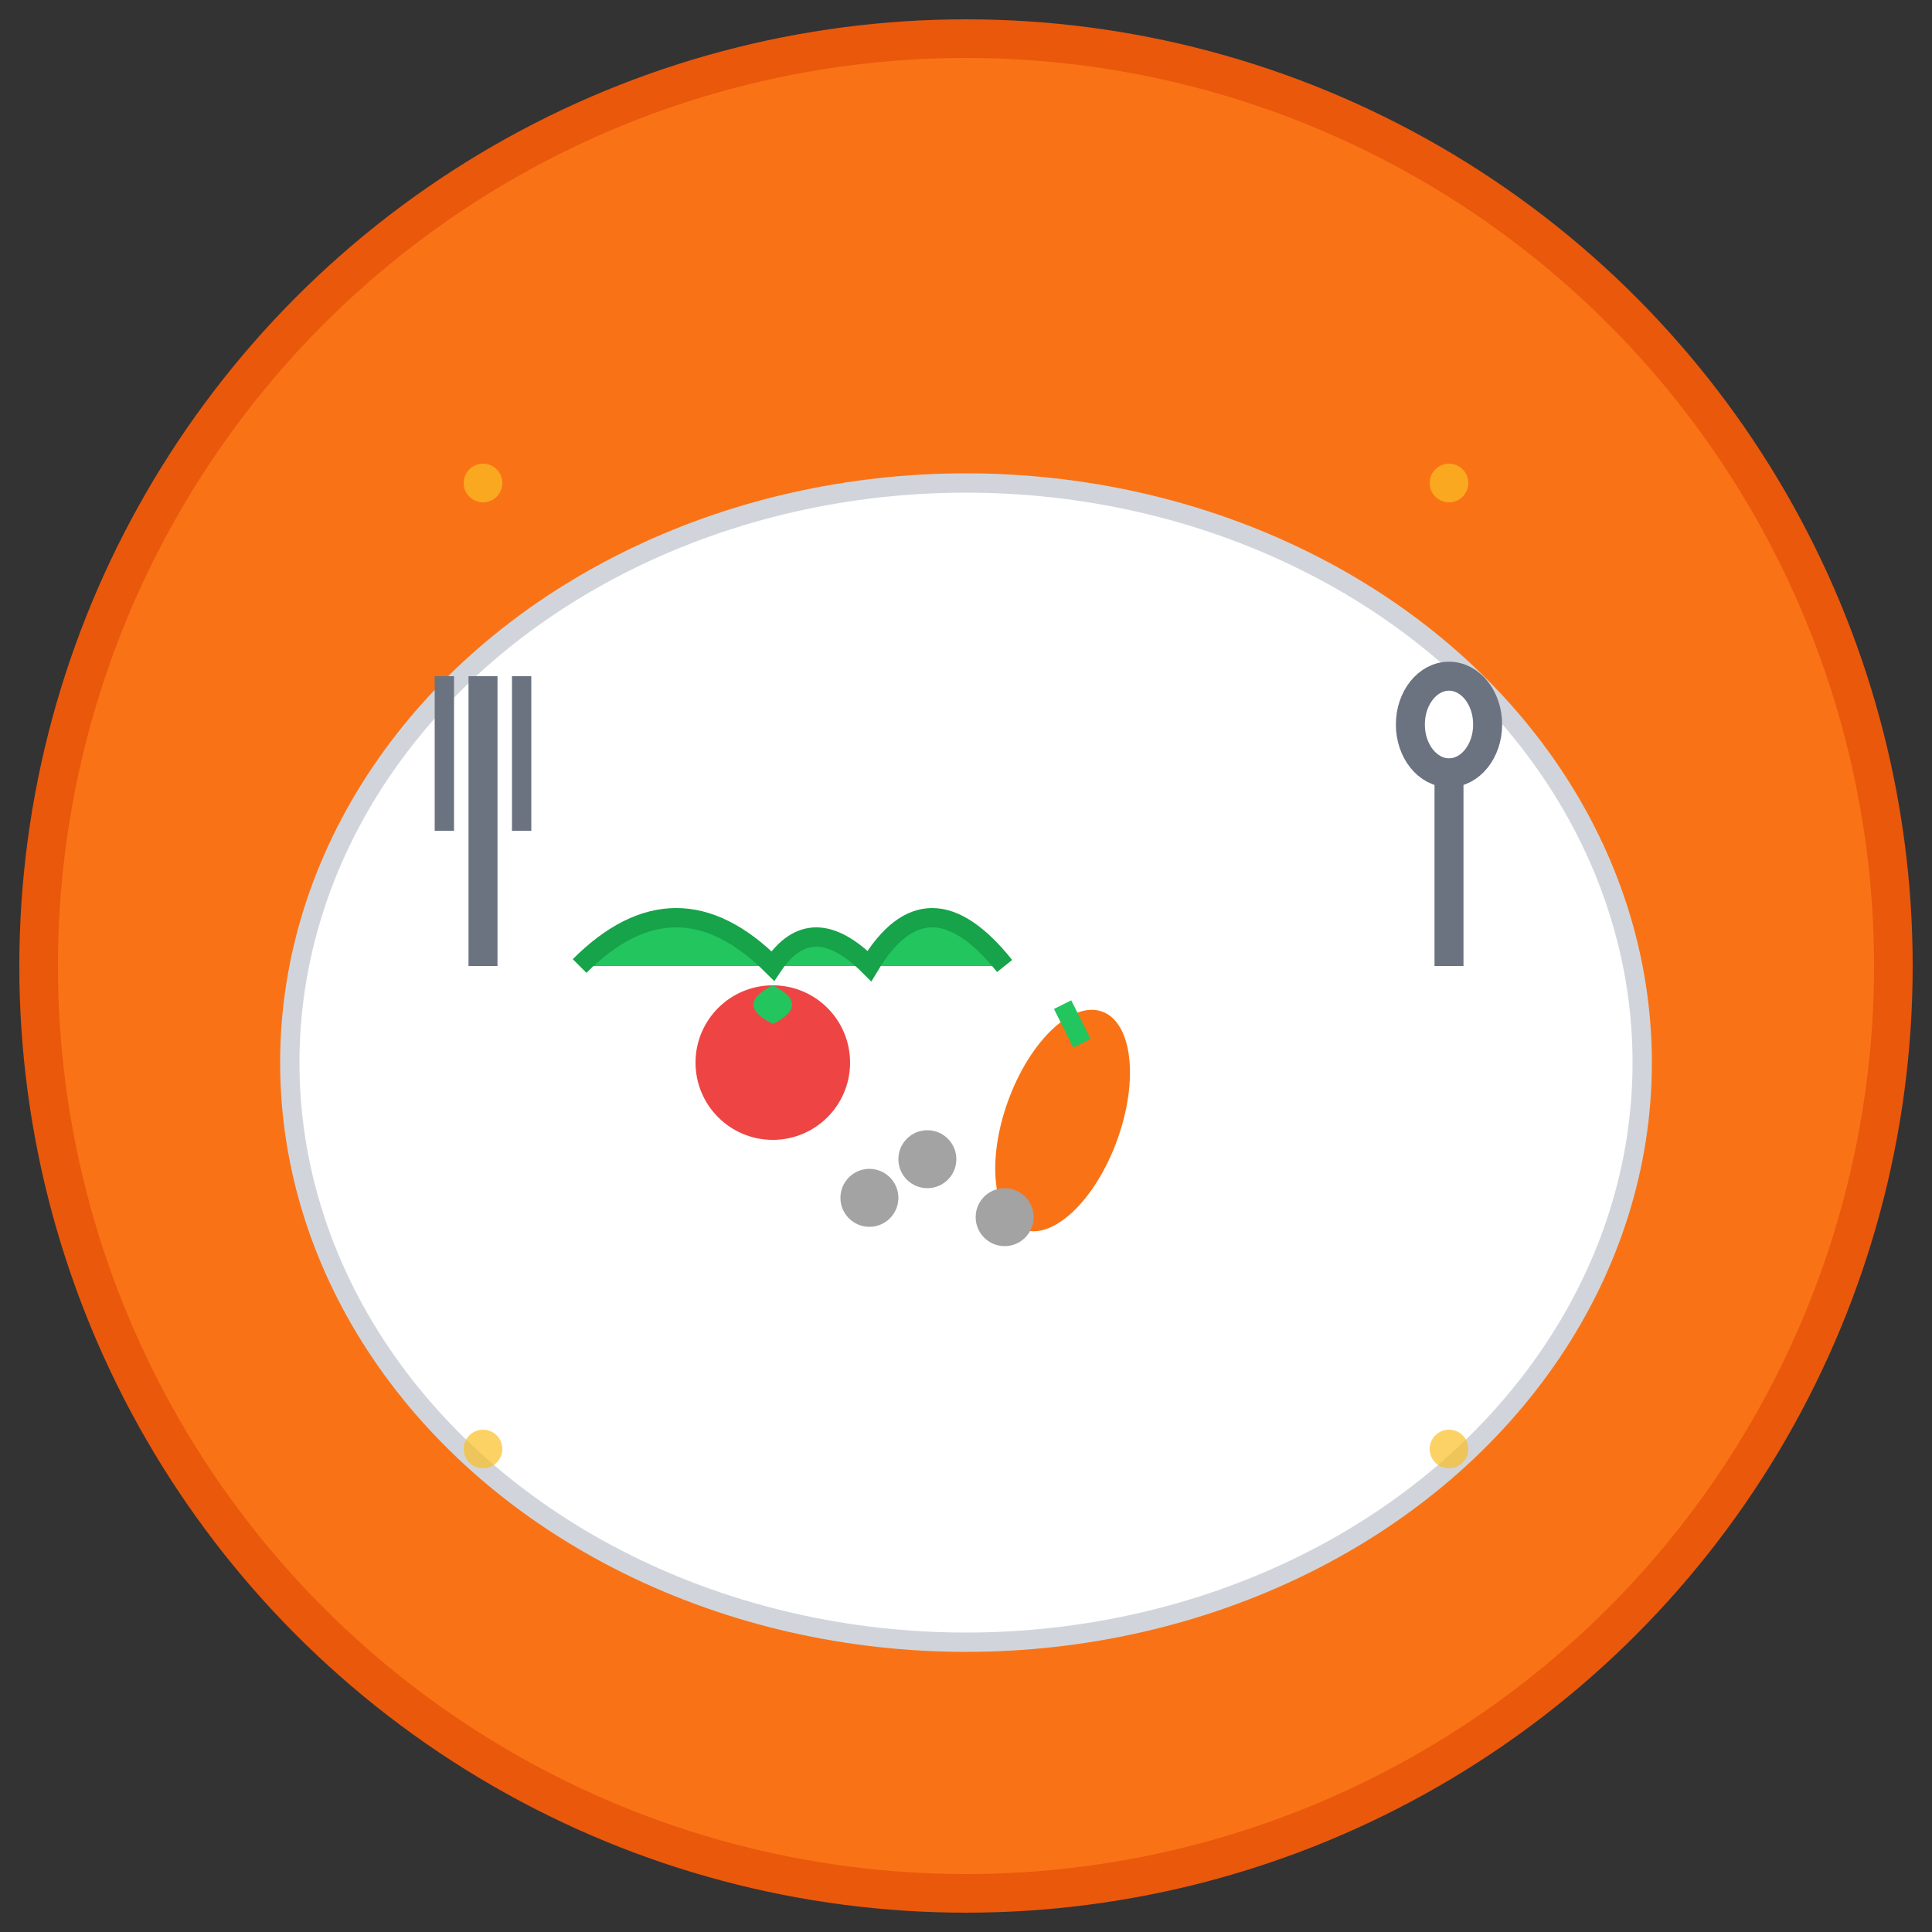 <svg xmlns="http://www.w3.org/2000/svg" viewBox="0 0 100 100" width="100" height="100">
  <rect x="0" y="0" width="100" height="100" fill="#333333" stroke="none"/>
  <!-- Фон -->
  <circle cx="50" cy="50" r="48" fill="#f97316" stroke="#ea580c" stroke-width="2"/>
  
  <!-- Основна тарілка -->
  <ellipse cx="50" cy="55" rx="35" ry="30" fill="#ffffff" stroke="#d1d5db" stroke-width="1"/>
  
  <!-- Салат (зелень) -->
  <path d="M30 50 Q35 45 40 50 Q42 47 45 50 Q48 45 52 50" fill="#22c55e" stroke="#16a34a" stroke-width="1"/>
  
  <!-- Помідор -->
  <circle cx="40" cy="55" r="4" fill="#ef4444"/>
  <path d="M40 51 Q38 52 40 53 Q42 52 40 51" fill="#22c55e"/>
  
  <!-- Морква -->
  <ellipse cx="55" cy="58" rx="3" ry="6" fill="#f97316" transform="rotate(20 55 58)"/>
  <path d="M55 52 L56 54" stroke="#22c55e" stroke-width="1"/>
  
  <!-- Зерна/горіхи -->
  <circle cx="45" cy="62" r="1.5" fill="#a3a3a3"/>
  <circle cx="48" cy="60" r="1.5" fill="#a3a3a3"/>
  <circle cx="52" cy="63" r="1.5" fill="#a3a3a3"/>
  
  <!-- Виделка -->
  <g transform="translate(25, 35)">
    <line x1="0" y1="0" x2="0" y2="15" stroke="#6b7280" stroke-width="1.5"/>
    <line x1="-2" y1="0" x2="-2" y2="8" stroke="#6b7280" stroke-width="1"/>
    <line x1="2" y1="0" x2="2" y2="8" stroke="#6b7280" stroke-width="1"/>
  </g>
  
  <!-- Ложка -->
  <g transform="translate(75, 35)">
    <line x1="0" y1="5" x2="0" y2="15" stroke="#6b7280" stroke-width="1.5"/>
    <ellipse cx="0" cy="2.5" rx="2" ry="2.5" fill="none" stroke="#6b7280" stroke-width="1.5"/>
  </g>
  
  <!-- Акцентні елементи (декоративні крапки) -->
  <circle cx="25" cy="25" r="1" fill="#fbbf24" opacity="0.7"/>
  <circle cx="75" cy="25" r="1" fill="#fbbf24" opacity="0.7"/>
  <circle cx="25" cy="75" r="1" fill="#fbbf24" opacity="0.7"/>
  <circle cx="75" cy="75" r="1" fill="#fbbf24" opacity="0.7"/>
</svg>